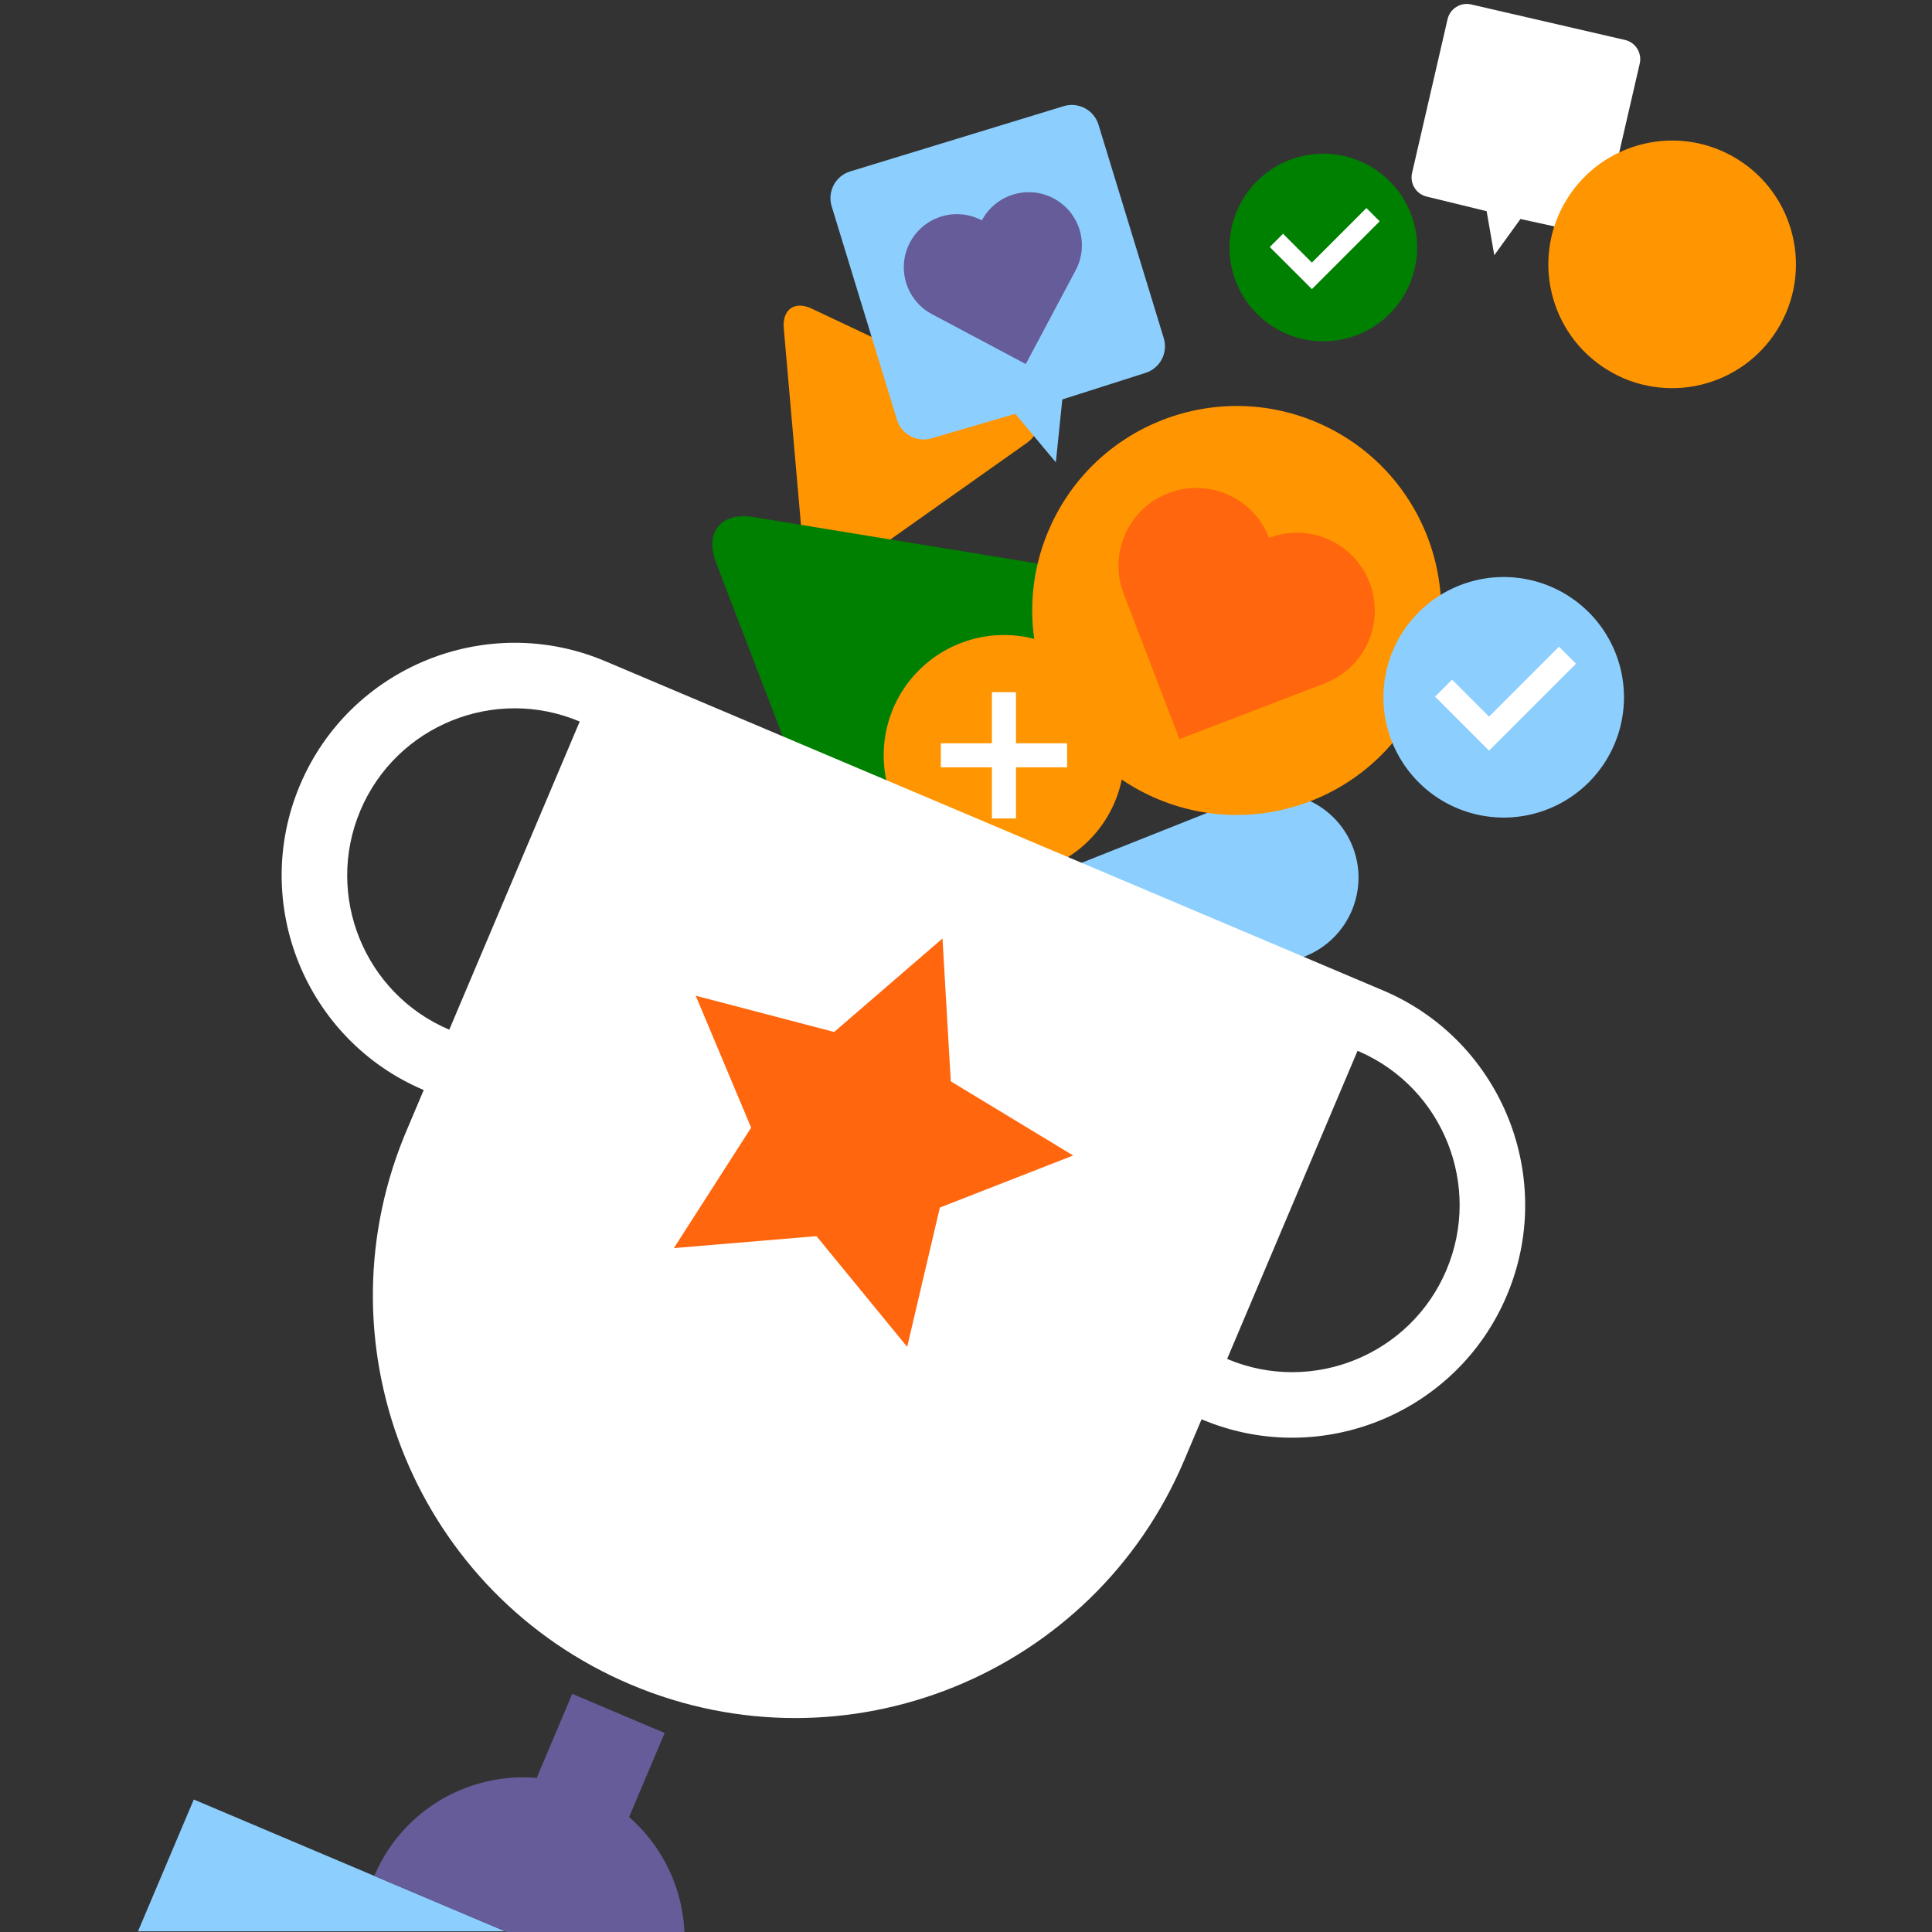 <svg xmlns="http://www.w3.org/2000/svg" width="314" height="314" fill="none" fill-rule="evenodd" xmlns:v="https://vecta.io/nano"><rect width="100%" height="100%" fill="#333333" stroke="none"/><path d="M176.346 140.01c-7.066 2.809-10.516 10.815-7.708 17.881a13.77 13.77 0 0 0 17.88 7.707l25.589-10.172c7.066-2.809 10.517-10.815 7.709-17.881a13.77 13.77 0 0 0-17.881-7.707l-25.589 10.172z" fill="#8ccfff"/><path d="M166.861 72.002c2.49-1.762 2.27-4.27-.488-5.573l-34.465-16.277c-2.756-1.303-4.793.139-4.525 3.201l3.35 38.295c.268 3.065 2.525 4.13 5.013 2.37l31.115-22.016z" fill="#ff9500"/><path d="M190.683 103.629c3.289-4.104 1.734-8.155-3.457-9.004l-64.855-10.598c-5.188-.85-7.879 2.508-5.98 7.457l23.752 61.877c1.901 4.953 6.147 5.646 9.435 1.545l41.105-51.276z" fill="green"/><path d="M182.714 122.758a19.55 19.55 0 0 1-19.546 19.546 19.55 19.55 0 0 1-19.545-19.546 19.55 19.55 0 0 1 19.545-19.546 19.55 19.55 0 0 1 19.546 19.546z" fill="#ff9500"/><path d="M165.123 112.497l-.001 8.306 8.308.001v3.909l-8.308-.001.001 8.308h-3.909l-.001-8.308-8.306.001v-3.909l8.306-.001.001-8.306h3.909z" fill="#fff"/><path d="M31.496 292.468l50.605 21.421H22.429l9.067-21.421z" fill="#8ccfff"/><path d="M93.006 275.296l15.02 6.359-5.782 13.661A26.33 26.33 0 0 1 111.235 314H82.363l-21.529-9.113c4.541-10.727 15.379-16.864 26.388-15.929l5.784-13.662z" fill="#665c99"/><path d="M192.47 237.328c-14.778 34.909-55.056 51.23-89.967 36.454-34.561-14.63-50.903-54.255-36.888-88.918l.434-1.049 2.817-6.657c-19.216-8.133-28.232-30.384-20.098-49.599s30.385-28.231 49.6-20.098l-4.152 9.808c-13.806-5.844-29.795.634-35.639 14.442s.634 29.795 14.441 35.638l25.351-59.888 126.421 53.513.573.248c18.821 8.33 27.577 30.329 19.524 49.353s-29.94 28.048-49.022 20.335l-.578-.239-2.817 6.657zm28.167-66.545l-21.198 50.08c13.808 5.845 29.795-.634 35.64-14.441 5.786-13.668-.506-29.476-14.03-35.46l-.412-.179z" fill="#fff"/><path d="M153.178 152.528l1.349 23.218 19.891 12.052-21.664 8.458-5.315 22.641-14.739-17.991-23.177 1.943 12.557-19.577-9.009-21.442 22.499 5.893 17.608-15.195z" fill="#ff660d"/><path d="M231.355 112.732c-7.464 16.766-27.106 24.305-43.87 16.841s-24.305-27.105-16.841-43.871 27.107-24.304 43.871-16.84 24.304 27.106 16.84 43.87z" fill="#ff9500"/><path d="M222.596 94.703c-2.505-6.524-9.822-9.782-16.346-7.278-2.504-6.524-9.822-9.782-16.346-7.278s-9.781 9.822-7.277 16.346l9.068 23.623 23.623-9.068c6.524-2.504 9.782-9.822 7.278-16.346z" fill="#ff660d"/><g fill="#fff"><path d="M264.097 6.49c1.725.398 2.8 2.119 2.402 3.845l-5.769 24.987c-.398 1.725-2.119 2.8-3.844 2.402l-9.771-2.131-4.255 5.884-1.245-7.154-9.716-2.368c-1.725-.398-2.801-2.119-2.402-3.844l5.768-24.987c.398-1.725 2.12-2.801 3.845-2.402l24.987 5.769z"/><path d="M257.808 15.097c-1.787-2.858-5.551-3.728-8.41-1.941-1.786-2.858-5.551-3.728-8.409-1.941s-3.728 5.551-1.941 8.409l6.467 10.351 10.351-6.468c2.859-1.786 3.728-5.551 1.942-8.409z"/></g><path d="M172.871 17.255c2.395-.732 4.93.616 5.663 3.011l10.606 34.692c.732 2.395-.616 4.93-3.011 5.662l-13.477 4.3-1.051 10.218-6.586-7.883-13.578 3.972c-2.395.732-4.93-.616-5.662-3.011l-10.607-34.692c-.732-2.395.616-4.93 3.011-5.662l34.692-10.606z" fill="#8ccfff"/><path d="M171.255 32.248c-4.21-2.238-9.437-.64-11.676 3.57-4.21-2.238-9.437-.64-11.675 3.57s-.641 9.437 3.569 11.676l15.245 8.106 8.106-15.245c2.239-4.21.641-9.437-3.569-11.675z" fill="#665c99"/><g fill="#ff9500"><path d="M288.872 53.557c-5.851 9.447-18.252 12.364-27.699 6.513s-12.364-18.252-6.513-27.699 18.253-12.364 27.7-6.513 12.363 18.252 6.512 27.699z"/><path d="M271.617 33.041c.414-.668.998-1.009 1.752-1.021l5.624-.548c.391-.054.751.018 1.074.218a2.69 2.69 0 0 1 1.054 1.19c.229.5.222.944-.018 1.331l-13.03 21.041c-.254.41-.665.604-1.233.58s-1.133-.208-1.694-.556c-.582-.361-1.005-.787-1.267-1.277s-.269-.942-.015-1.353l10.705-17.286-1.677.394a1.32 1.32 0 0 1-.958-.189c-.388-.24-.605-.614-.65-1.119a2.23 2.23 0 0 1 .333-1.406z"/></g><path d="M230.319 40.227a15.25 15.25 0 0 1-15.246 15.246 15.25 15.25 0 0 1-15.246-15.246 15.25 15.25 0 0 1 15.246-15.246 15.25 15.25 0 0 1 15.246 15.246z" fill="green"/><path d="M222.079 33.813l2.156 2.156-11.019 11.019-6.844-6.842 2.156-2.156 4.687 4.686 8.864-8.863z" fill="#fff"/><path d="M263.938 113.329a19.55 19.55 0 0 1-19.546 19.546 19.55 19.55 0 0 1-19.546-19.546 19.55 19.55 0 0 1 19.546-19.546 19.55 19.55 0 0 1 19.546 19.546z" fill="#8ccfff"/><path d="M253.374 105.105l2.764 2.765-14.127 14.127-8.774-8.772 2.764-2.765 6.009 6.009 11.364-11.364z" fill="#fff"/></svg>